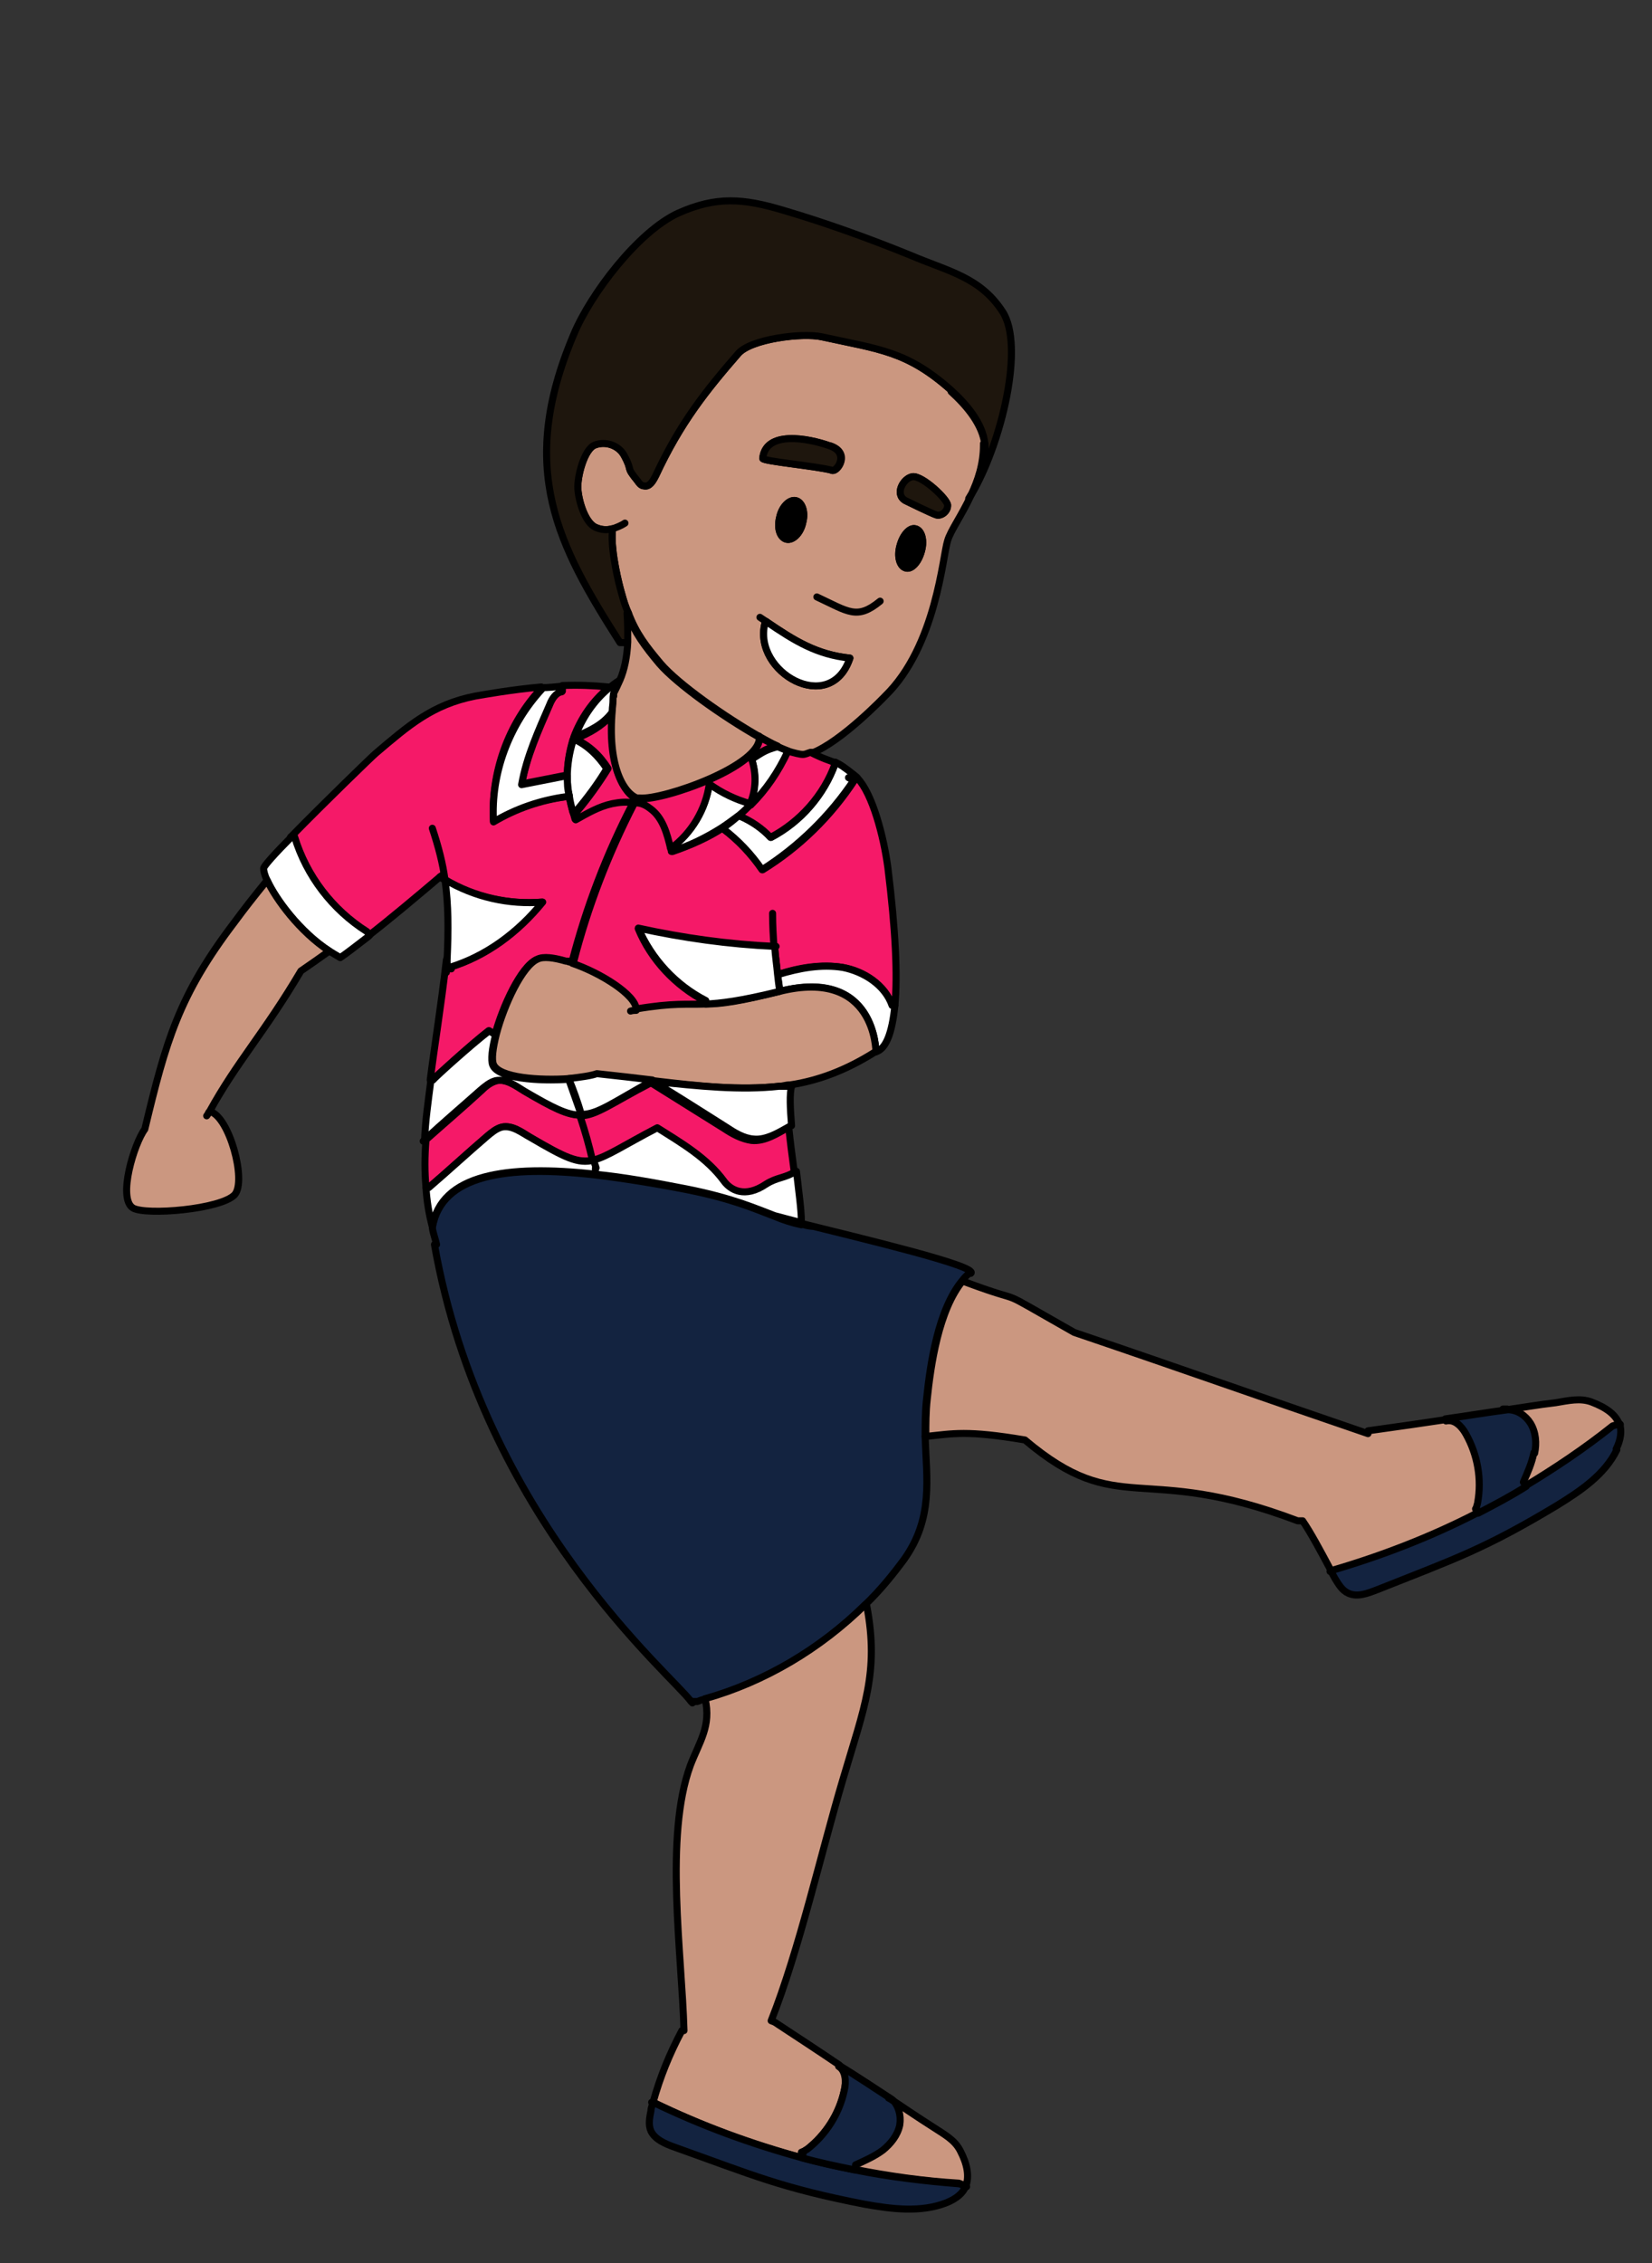 <?xml version="1.0" encoding="UTF-8"?><svg id="oceania" xmlns="http://www.w3.org/2000/svg" width="235" height="321.9" viewBox="0 0 235 321.9"><rect x="0" y="0" width="235" height="321.9" fill="#333333" stroke="none"/><defs><style>.cls-1{fill:#cb9780;}.cls-1,.cls-2,.cls-3,.cls-4,.cls-5,.cls-6,.cls-7{stroke:#000;stroke-linecap:round;stroke-linejoin:round;}.cls-2{fill:#132340;}.cls-3{fill:#1e160d;}.cls-4{fill:#fff;}.cls-5{fill:#f51968;}.cls-6{fill:none;}</style></defs><path class="cls-5" d="M90.4,114.1l-.4.2c-3.7,7.1-6.6,14.7-8.6,22.4h-1.1c-1.7-.5-3.1-.6-4-.2-2.2,1-4.8,6.6-5.9,10.7-.3-.2-.6-.4-.9-.6-2.6,2-7.7,6.7-8,7h-.3c.6-4.8,1.5-10.2,2.3-17.1,0,.4,0,.8,0,1.1h.3c5.3-1.6,9.8-5,13.3-9.3-4.8.4-9.8-.7-13.9-3.2-.2-.1-.4-.2-.6-.4-3.3,2.8-7.1,6-10.2,8.4l-.4-.5c-4.8-3.1-8.6-7.9-10.3-13.4h-.4c0-.2.1-.2.2-.3,4.6-4.7,11.5-11.4,12-11.8,4.6-3.9,8-6.9,14.1-8.1,1.2-.2,5-.9,9.4-1.3v.2c-4.7,5-7.2,12-6.8,18.9,3.2-1.9,6.8-3.1,10.4-3.5h.4c.1.7.3,1.4.5,2.2.1.3.2.6.3,1,1.7-.9,3.3-1.9,5.2-2.3,1-.2,2-.3,3-.1h0c.1,0,.2,0,.3,0Z"/><path class="cls-5" d="M127.3,143h-.4c-1-2.9-4-4.9-7-5.4-3-.5-6.2,0-9.2,1h-.1c-.1-1.2-.3-2.4-.4-3.9-6.5-.3-13-1.2-19.4-2.6,1.8,4.4,5.3,8.1,9.5,10.3v.5c-2.6.1-4.5-.1-9.8.9h0c0-2.2-5-5.3-9.1-6.7-.2,0-.3-.1-.5-.2-.1,0-.3,0-.4-.1h1.1c2-7.8,4.9-15.3,8.6-22.5l.4-.2s.1,0,.2,0c0,0,.2,0,.2,0,.6.2,1.2.4,1.7.8,1.7,1.3,2.4,3.5,2.9,5.7,0,.2,0,.3.1.5,2.6-.9,5.1-2,7.2-3.4v.2c2.2,1.6,4.1,3.6,5.6,5.8,5.2-3.2,9.7-7.6,13.1-12.8l.4-.2c2.1,2.2,3.7,8.2,4.3,12.7,1.1,8.9,1.4,15.3,1,19.6Z"/><path class="cls-1" d="M135.3,55.5c-6.3-5.6-10.2-5.8-18.4-7.6-2.8-.6-10.1.3-11.9,2.4-4.6,5.3-8.2,9.8-11.7,17.3-.4.8-.9,1.7-1.7,1.5-.4,0-.7-.4-.9-.7-1.8-2.2-.6-1.2-1.9-3.6-.8-1.5-2.7-2.1-4.2-1.5-1.5.6-2.5,4.5-2.4,6.2.1,1.7,1,4.8,2.5,5.5.9.4,1.7.4,2.4.2v.5c-.2,2.9,1,7.6,1.3,8.6.3,1.1.6,2.1,1,2.9,1.1,2.9,2.5,4.7,4.6,7.2,2.5,2.9,9,7.5,14.1,10.4.9.5,1.8,1,2.6,1.4.5.3,1,.5,1.5.7,1,.4,1.8.6,2.2.5.4,0,.7-.2,1.1-.3h0c4.2-1.6,10.4-8.1,10.4-8.1,7.3-7.1,8.2-20,8.9-22.1.4-1.4,2-3.6,3.3-6.4,0,0,0,0,0,0,1-2.1,1.8-4.5,1.8-7.2h.2c-.3-2.9-2.6-5.6-4.8-7.6ZM118.1,63.4c3,1,1,3.8.3,3.5-2.1-.6-9.9-1.3-9.9-1.7.4-4,6.4-2.9,9.5-1.8ZM114.2,74.3c-.3,1.5-1.4,2.6-2.3,2.4-.9-.2-1.4-1.5-1-3.1.3-1.5,1.4-2.6,2.3-2.4.9.2,1.4,1.6,1,3.1ZM108.8,88.7l.2-.3c4.1,2.8,7.2,4.7,11.9,5.2-2.8,8.3-13.8,2-12.1-4.9ZM131.1,78.3c-.4,1.6-1.4,2.7-2.2,2.5-.9-.2-1.3-1.6-.9-3.1.4-1.6,1.4-2.7,2.2-2.5.9.2,1.3,1.6.9,3.1ZM133.1,73.2c-.6-.2-3.7-1.7-4.3-2-1.6-.9-.3-3.2,1-3.4,1.4-.2,5.1,3.3,5,4.1,0,.9-1,1.6-1.7,1.3Z"/><path class="cls-4" d="M120.9,93.6c-2.8,8.3-13.8,2-12.1-4.9l.2-.3c4.1,2.8,7.2,4.7,11.9,5.2Z"/><path class="cls-5" d="M86.5,97.9c-2.2,1.8-3.9,4.3-4.9,7,0,.1,0,.2-.1.3-.5,1.7-.8,3.4-.8,5.1h-.4c-2,.4-4.1.8-6.1,1.2.7-3.9,2.3-7.7,4-11.4.4-.8.9-1.7,1.8-1.8v-.8c2.3-.1,4.5,0,6.5.2v.2Z"/><path class="cls-4" d="M52.5,133.1s0,0-.1.1c-1.7,1.3-3.1,2.4-4,3-.5-.3-1-.6-1.5-.9-4.3-2.7-7.7-7.4-8.9-10.1-.4-.8-.5-1.4-.5-1.7,0-.3,1.7-2.2,4-4.5h.4c1.7,5.6,5.4,10.4,10.3,13.5l.4.5Z"/><path class="cls-6" d="M63,124.4c-.1.1-.3.2-.4.3"/><path class="cls-1" d="M46.8,135.3h0c-1.7,1.2-2.4,1.7-4,2.8-5.2,8.8-9.1,12.9-13,20h.1c2.7.7,5.2,9.8,3.5,11.8-1.9,2.1-12.7,3-14.5,1.9-2.2-1.4.2-9.2,1.7-11.2,3-12.5,4.8-19,12.8-29.5,1.4-1.9,2.5-3.3,4.6-5.9,1.2,2.6,4.6,7.3,8.9,10.1Z"/><path class="cls-6" d="M29.7,158.2c-.1.2-.2.4-.3.5"/><path class="cls-6" d="M115.5,107s0,0-.1,0"/><path class="cls-6" d="M110.1,134.6c-.1-1.4-.2-2.9-.2-4.7"/><path class="cls-4" d="M121.9,110.7l-.4.2c-3.4,5.1-7.9,9.5-13.1,12.8-1.5-2.2-3.4-4.2-5.5-5.8v-.2c.8-.5,1.6-1.2,2.3-1.8l.2.2c1.6.7,3.1,1.7,4.3,3,4.2-2.2,7.5-6,9.1-10.5v-.2c.7.3,1.3.7,2.8,1.9.1.1.3.2.4.4Z"/><path class="cls-5" d="M118.8,108.4v.2c-1.6,4.5-5,8.3-9.2,10.5-1.2-1.3-2.7-2.3-4.3-3l-.2-.2c.6-.5,1.1-1,1.6-1.5,2.2-2.1,3.9-4.7,5.3-7.6h0c1,.3,1.8.5,2.2.5.4,0,.7-.2,1.1-.3h0c2,1,2.6,1.1,3.3,1.4Z"/><path class="cls-4" d="M127.3,143c-.4,4-1.3,6.2-2.7,6.6,0,0,0-12.1-13.7-8.6,0-.8-.2-1.6-.3-2.4h0s.1,0,.1,0c3-.9,6.1-1.5,9.2-1,3,.6,6,2.5,7,5.4h.4Z"/><path class="cls-1" d="M124.5,149.6c-4.1,2.6-8.1,4.1-12.1,4.7,0,0,0,0,0,0,0,0,0,0-.1,0-.5,0-1,.2-1.5.2-5.5.6-11.2,0-17.9-.8-2.5-.3-5.1-.6-7.9-.9-.8.3-2.3.5-4,.6-4.2.3-10-.1-10.8-2-.3-.7-.1-2.3.4-4.3,1.1-4.2,3.7-9.8,5.9-10.7.8-.4,2.3-.2,4,.3.1,0,.3,0,.4.1.2,0,.4.1.5.2,4.1,1.4,9,4.5,9.1,6.5h0c5.4-.9,7.2-.6,9.9-.7,2.2,0,4.9-.4,10.5-1.8,13.7-3.4,13.7,8.6,13.7,8.6Z"/><path class="cls-6" d="M90.5,143.7c-.2,0-.5,0-.8.1"/><path class="cls-5" d="M84.5,165c-2.3.5-4.2-.4-9-3.2-1.3-.8-2.6-1.8-4.1-1.5-.8.2-1.5.8-2.1,1.3-2.8,2.4-5.5,4.9-8.3,7.3h-.4c-.2-2.2-.2-4.4,0-6.8h0c2.7-2.4,5.4-4.7,8-7.1.6-.6,1.3-1.1,2.1-1.3,1.5-.3,2.8.8,4.1,1.5,4,2.4,6,3.4,8,3.4.7,2.1,1.3,4.3,1.8,6.4Z"/><path class="cls-6" d="M62.2,177.1c0-.1,0-.2-.1-.4"/><path class="cls-6" d="M64.3,129.6c-.2,2.5-.5,4.8-.7,6.9"/><path class="cls-5" d="M113.2,166.7h-.1c-1.6,1-2.6.8-4.2,1.8-3.1,2.1-5.1.8-6-.4-2.4-3.3-6-5.4-9.5-7.6-4.7,2.5-7,4.1-9.1,4.6-.5-2.2-1.1-4.3-1.8-6.4,2.3,0,4.5-1.8,10.1-4.7,3.5,2.2,6.9,4.3,10.4,6.5,1.2.8,2.5,1.5,3.9,1.7,1.9.2,3.7-1,5.3-1.9h0c.2,2,.5,4.3.8,6.5Z"/><path class="cls-4" d="M114,173.9c-1.6-.4-3-.8-3.8-1-2.9-1.1-6-2.5-12.5-3.8-4.6-.9-9-1.7-13.1-2.1v-.9c0-.4,0-.7-.2-1.1,2-.5,4.3-2.1,9.1-4.6,3.5,2.2,7.1,4.3,9.5,7.6.9,1.2,2.9,2.5,6,.4,1.6-1,2.6-.8,4.2-1.8h.1c.3,2.7.7,5.4.7,7.2Z"/><line class="cls-6" x1="114" y1="174.1" x2="114" y2="174.1"/><path class="cls-4" d="M112.5,160.1h0c-1.6.9-3.5,2.1-5.3,1.9-1.4-.1-2.7-.9-3.9-1.7-3.5-2.2-6.9-4.4-10.4-6.5h0c6.7.7,12.4,1.3,17.9.7h1.8c-.3,1.1-.2,3.1,0,5.6Z"/><path class="cls-6" d="M63.5,137.6c0,.2,0,.4,0,.7"/><path class="cls-6" d="M63.3,125.1c-.3-2.2-.9-4.6-1.8-7.3"/><path class="cls-2" d="M138,181c-.4.3-.8.7-1.1,1.1-3.5,4.2-4.6,12.1-5.1,16.9-.2,1.8-.2,3.6-.2,5.3.2,6.1,1.2,11.6-3,17.5-1.7,2.3-3.5,4.5-5.6,6.5-6.3,6.3-14.2,10.9-22.8,13.4-.3,0-.7.2-1,.3h-.9c-2.5-3.6-29.6-26-36.5-65h.3c-.2-.9-.5-1.6-.6-2.4h0c1.3-7.6,10.7-8.9,23.1-7.5,4.1.5,8.5,1.2,13.1,2.1,6.5,1.3,9.6,2.7,12.5,3.8,1.2.5,2.4.9,3.8,1.2v-.2c8.4,2.1,25.3,6.1,24.1,7.1Z"/><path class="cls-6" d="M98.5,242.2c0,0,0-.2-.2-.3"/><path class="cls-6" d="M109.7,287.4c0,.1-.1.3-.2.4"/><path class="cls-1" d="M120.1,297.3c-.7,3.3-2.6,6.3-5.3,8.4,0,0-.3.2-.5.3l-.2.9c-7.3-1.9-14.4-4.6-21.2-7.9,1-3.6,2.3-6.8,4.1-10.2h.3c-.3-10.9-2.8-27.6.9-37.7,1.3-3.4,3-5.6,2.1-9.5,8.5-2.4,16.4-7.1,22.8-13.4l.2.2c1.8,9.5-.4,14.5-3.4,24.7-3.1,10.4-6.2,24.2-10.2,34.3l.5.2c3.5,2.3,6.4,4.2,9.2,6.1v.2c1,.6,1,2.2.7,3.4Z"/><line class="cls-6" x1="100.3" y1="241.6" x2="100.3" y2="241.6"/><path class="cls-6" d="M131.6,204.3s0,0,0,0"/><path class="cls-6" d="M194.9,204c-.2,0-.3-.1-.5-.2"/><path class="cls-4" d="M84.7,166.1v.9c-12.6-1.4-22,0-23.2,7.5h0c-.5-1.9-.8-3.8-.9-5.6h0s.4,0,.4,0c2.8-2.4,5.5-4.9,8.3-7.3.6-.5,1.3-1.1,2.1-1.3,1.5-.3,2.8.8,4.1,1.5,4.8,2.8,6.7,3.8,9,3.2,0,.4.2.7.3,1.1Z"/><path class="cls-6" d="M115.5,174.4c-.5,0-1.1-.2-1.5-.3"/><path class="cls-6" d="M87.6,97.6c0,.3-.1.7-.2,1"/><path class="cls-4" d="M86.4,109.2c-1.3,2.2-2.8,4.2-4.4,6.1l-.5.2c-.2-.7-.4-1.5-.5-2.2-.2-.9-.3-1.9-.3-2.8,0-1.7.3-3.5.8-5.1,0-.1,0-.2.1-.3h0c2,.9,3.5,2.4,4.7,4.2Z"/><path class="cls-5" d="M91,113.6l-.2.6c0,0-.2,0-.2,0,0,0-.1,0-.2,0-.1,0-.2,0-.3,0h0c-1-.2-2-.1-3,.1-1.9.4-3.6,1.4-5.2,2.3-.1-.3-.2-.6-.3-1l.5-.2c1.6-1.9,3.1-4,4.4-6.1-1.2-1.9-2.7-3.3-4.7-4.2,2-.8,3.8-1.8,5.2-3.4,0-.1.2-.3.2-.5-.7,7.7,1.5,11.7,3.5,12.5,0,0,0,0,.1,0,0,0,.2,0,.3,0Z"/><path class="cls-4" d="M112.1,106.8h0c-1.4,3-3.1,5.5-5.3,7.7h-.1c.8-2.1.9-4.5.2-6.5,1.6-1,1.9-1.3,3.7-1.8h0c.5.2,1,.4,1.5.6Z"/><path class="cls-4" d="M88.3,96.6c-.3.7-.6,1.4-.9,1.9,0,0,0,.2-.1.2,0,.2,0,.5,0,.8,0,0,0,0,0,.1,0,.4-.1.9-.1,1.3t0,0c0,.2-.1.4-.2.5-1.3,1.7-3.2,2.6-5.2,3.4h0c1-2.7,2.7-5.2,4.9-7,.6-.5,1.2-.9,1.8-1.3Z"/><path class="cls-6" d="M88.4,96.5c0,0-.1,0-.1.1"/><path class="cls-4" d="M82.6,158.6c-1.9,0-3.9-1-8-3.4-1.3-.8-2.6-1.8-4.1-1.5-.8.2-1.5.8-2.1,1.3-2.7,2.4-5.4,4.7-8,7.1.1-2.6.5-5.4.9-8.5h.3s0,0,0,0c.3-.4,5.4-5,8-7,.3.2.6.4.9.6-.5,1.9-.7,3.6-.4,4.3.8,1.9,6.5,2.3,10.8,2h0c.6,1.7,1.2,3.4,1.8,5.1Z"/><path class="cls-4" d="M92.8,153.7h0c-5.6,3.1-7.8,4.8-10.1,4.8-.5-1.7-1.1-3.4-1.8-5.1h0c1.7-.2,3.2-.4,4-.7,2.8.3,5.4.6,7.9.9Z"/><path class="cls-6" d="M121.5,110.9c-.3,0-.6-.2-.8-.3"/><path class="cls-4" d="M81,113.3h-.4c-3.7.5-7.2,1.7-10.4,3.6-.4-6.9,2.2-13.8,6.9-18.9v-.2c.9,0,1.8-.1,2.8-.2h0v.8c-.8.1-1.4,1-1.7,1.8-1.6,3.7-3.3,7.4-4,11.4,2-.4,4.1-.8,6.1-1.2h.4c0,.9,0,1.9.3,2.8Z"/><path class="cls-4" d="M77.2,128.3c-3.5,4.3-8,7.7-13.3,9.3h-.3c0-.4,0-.8,0-1.1.2-4.3.2-7.7-.3-11.4,4.2,2.5,9.1,3.6,13.9,3.2Z"/><path class="cls-6" d="M64.2,137.8c-.1,0-.2,0-.4-.1"/><path class="cls-4" d="M110.9,141c-5.7,1.4-8.4,1.7-10.5,1.8v-.5c-4.3-2.2-7.7-5.9-9.6-10.3,6.4,1.4,12.8,2.3,19.4,2.6.1,1.5.3,2.7.4,3.9h0s0,0,0,0c.1.9.2,1.7.3,2.4Z"/><path class="cls-6" d="M110.4,134.6c0,0-.2,0-.3,0"/><path class="cls-6" d="M60.4,162.1c0,0-.1.1-.2.2"/><path class="cls-4" d="M106.8,114.4c-.5.5-1,1-1.6,1.5-.8.6-1.6,1.2-2.5,1.8-2.2,1.4-4.6,2.6-7.2,3.4,0-.2,0-.3-.1-.5h0c3-2.2,5-5.6,5.5-9.2,1.8,1.3,3.7,2.2,5.8,2.8h.1Z"/><path class="cls-6" d="M87.4,97.5c0,.3,0,.8-.1,1.3"/><path class="cls-1" d="M137.4,310.9l-1-.4c-5-.3-10-1-15-2v-.7c1.5-.6,2.9-1.2,4.1-2.1,1.2-.9,2.2-2.1,2.4-3.6.2-1.3-.2-2.7-1.1-3.5,1.8,1.2,3.7,2.5,5.9,3.9,1.5,1,3.1,1.8,3.9,3.4,1,1.9,1.3,3.6.8,5Z"/><path class="cls-2" d="M137.4,310.9c-.4,1-1.3,1.8-2.8,2.4-3.6,1.4-7.7.9-11.6.2-11.8-2.3-15.8-4.1-27-8.1-1.4-.5-2.8-1.1-3.4-2.3-.4-.9-.2-1.9,0-2.9,0-.4.2-.8.3-1.2,6.8,3.3,13.9,5.9,21.2,7.9,2.4.6,4.9,1.2,7.4,1.7h0c4.9,1,10,1.6,15,2l1,.4Z"/><path class="cls-2" d="M128,302.2c-.3,1.5-1.3,2.7-2.4,3.6-1.2.9-2.6,1.5-3.9,2.1v.7h-.2c-2.5-.5-4.9-1-7.4-1.7l.2-.9c.2-.1.4-.3.5-.3,2.7-2.1,4.6-5.1,5.3-8.4.3-1.2.2-2.8-.8-3.4v-.2c2.6,1.6,5,3.2,7.6,4.9,0,0,0,0,0,0,.9.8,1.3,2.3,1.1,3.5Z"/><path class="cls-6" d="M92.9,299.1c0,0-.1,0-.2-.1"/><path class="cls-6" d="M114.3,306c-.1,0-.2.1-.3.1"/><path class="cls-6" d="M126.9,298.7c-.1-.1-.3-.2-.5-.3"/><path class="cls-1" d="M209.9,214.6l.3.7c-6.7,3.4-13.6,6.2-20.8,8.2-1.7-3.2-3-5.6-4.1-7.2h-.7c-22.4-8.5-25.3-.1-38.8-11.5-8.3-1.4-10.2-.9-14.1-.5,0-1.7,0-3.5.2-5.3.5-4.8,1.6-12.7,5.1-16.9l.2.2c10.2,3.8,2.9,0,15.6,7.2,16.5,5.6,25.4,8.8,41.8,14.4v-.4c4.3-.6,7.8-1.1,11.1-1.6v.2c1.3-.3,2.3.9,2.9,1.9,1.7,2.9,2.3,6.5,1.7,9.8,0,.1-.2.7-.2.8Z"/><path class="cls-1" d="M230.5,202.6l-1,.3c-4,3.1-8.1,6-12.5,8.6h0l-.4-.6c.6-1.3,1.3-2.7,1.5-4.2.3-1.5.2-3-.6-4.3-.7-1.1-1.9-1.9-3.2-1.9,2.2-.3,4.4-.7,7-1,1.8-.3,3.5-.7,5.1-.1,2.1.8,3.5,1.8,4,3.3Z"/><path class="cls-2" d="M230,206.2c-1.7,3.5-5.1,5.8-8.5,7.9-10.3,6.2-14.5,7.6-25.6,12-1.3.5-2.8,1.1-4.1.5-.9-.4-1.4-1.3-1.9-2.1-.2-.4-.4-.7-.6-1.1,7.2-2.1,14.2-4.8,20.8-8.2,2.3-1.2,4.6-2.4,6.8-3.8h0c4.3-2.6,8.5-5.4,12.5-8.6l1-.3c.3,1,.2,2.2-.5,3.6Z"/><path class="cls-2" d="M218.2,206.6c-.3,1.5-.9,2.8-1.5,4.2l.4.6c-2.2,1.4-4.5,2.6-6.8,3.8l-.3-.7c0-.1.2-.7.2-.8.6-3.3,0-6.8-1.7-9.8-.6-1.1-1.7-2.2-2.9-1.9v-.2c2.9-.4,5.8-.9,8.9-1.3,1.3,0,2.5.8,3.2,1.9.8,1.3.9,2.9.6,4.3Z"/><path class="cls-6" d="M189.4,223.5h-.2"/><path class="cls-6" d="M214.4,200.4c-.2,0-.4,0-.6,0"/><path class="cls-3" d="M139.9,63.1h.2c-.3-2.9-2.6-5.6-4.8-7.6-6.3-5.6-10.2-5.8-18.4-7.6-2.8-.6-10.1.3-11.9,2.4-4.6,5.3-8.2,9.8-11.7,17.3-.4.8-.9,1.7-1.7,1.5-.4,0-.7-.4-.9-.7-1.8-2.2-.6-1.2-1.9-3.6-.8-1.5-2.7-2.1-4.2-1.5-1.5.6-2.5,4.5-2.4,6.2.1,1.7,1,4.8,2.5,5.5.9.4,1.7.4,2.4.2v.5c-.2,2.9,1,7.6,1.3,8.6.3,1.1.6,2.1,1,2.9h0c.2,1.6.2,2.9.1,4.2h-1.3c-8.8-13.8-14.7-24.7-6.6-43.8,2.4-5.8,9.2-14.7,14.9-17.3,5.4-2.4,9.2-2.1,14.9-.4,6.1,1.8,12.2,4,18.1,6.4,5.4,2.3,9.9,3.1,13.1,8,3.2,4.8-.1,18.7-4.4,26,1-2.1,1.8-4.5,1.8-7.2Z"/><path class="cls-6" d="M138.1,70.4c-.1.2-.2.3-.3.5"/><path class="cls-6" d="M125.2,85.5c-3.3,2.7-4.5,1.5-9-.6"/><path class="cls-7" d="M131.1,78.3c-.4,1.6-1.4,2.7-2.2,2.5-.9-.2-1.3-1.6-.9-3.1.4-1.6,1.4-2.7,2.2-2.5.9.2,1.3,1.6.9,3.1Z"/><path class="cls-7" d="M114.2,74.3c-.3,1.5-1.4,2.6-2.3,2.4-.9-.2-1.4-1.5-1-3.1.3-1.5,1.4-2.6,2.3-2.4.9.2,1.4,1.6,1,3.1Z"/><path class="cls-6" d="M109,88.4c-.3-.2-.6-.4-.9-.6"/><path class="cls-5" d="M110.6,106.1c-1.9.4-2.1.8-3.7,1.8.7,2,.7,4.4-.2,6.4-2.1-.6-4-1.5-5.8-2.8-.5,3.6-2.5,7-5.5,9.2h0c-.5-2.1-1.1-4.4-2.9-5.7-.5-.4-1.1-.7-1.7-.8l.2-.6c3.4.3,17.6-4.7,17-8.8h0c.9.5,1.8,1,2.6,1.3h0Z"/><path class="cls-1" d="M108,104.7c.6,4.1-13.7,9.1-17,8.8-.1,0-.2,0-.3,0,0,0,0,0-.1,0-2-.8-4.2-4.8-3.5-12.5t0,0c0-.4.1-.8.1-1.3,0,0,0,0,0-.1,0-.3,0-.6.1-1,.3-.6.6-1.2.9-1.9.6-1.4,1-3.2,1.1-5.4,0-1.2,0-2.6-.1-4.1h0c1.1,2.8,2.5,4.7,4.6,7.2,2.5,2.9,9,7.5,14.1,10.4h0Z"/><path class="cls-6" d="M87.3,98.8c0,0,0,.1,0,.2"/><path class="cls-6" d="M140.1,63.1c.1.8,0,1.6-.2,2.4"/><path class="cls-6" d="M88.9,74.4c-.6.4-1.2.6-1.7.8"/><path class="cls-3" d="M118.4,66.9c-2.1-.6-9.9-1.3-9.9-1.7.4-4,6.4-2.9,9.5-1.8,3,1,1,3.8.3,3.5Z"/><path class="cls-3" d="M134.8,71.9c0,.9-1,1.6-1.7,1.3-.6-.2-3.7-1.7-4.3-2-1.6-.9-.3-3.2,1-3.4,1.4-.2,5.1,3.3,5,4.1Z"/></svg>